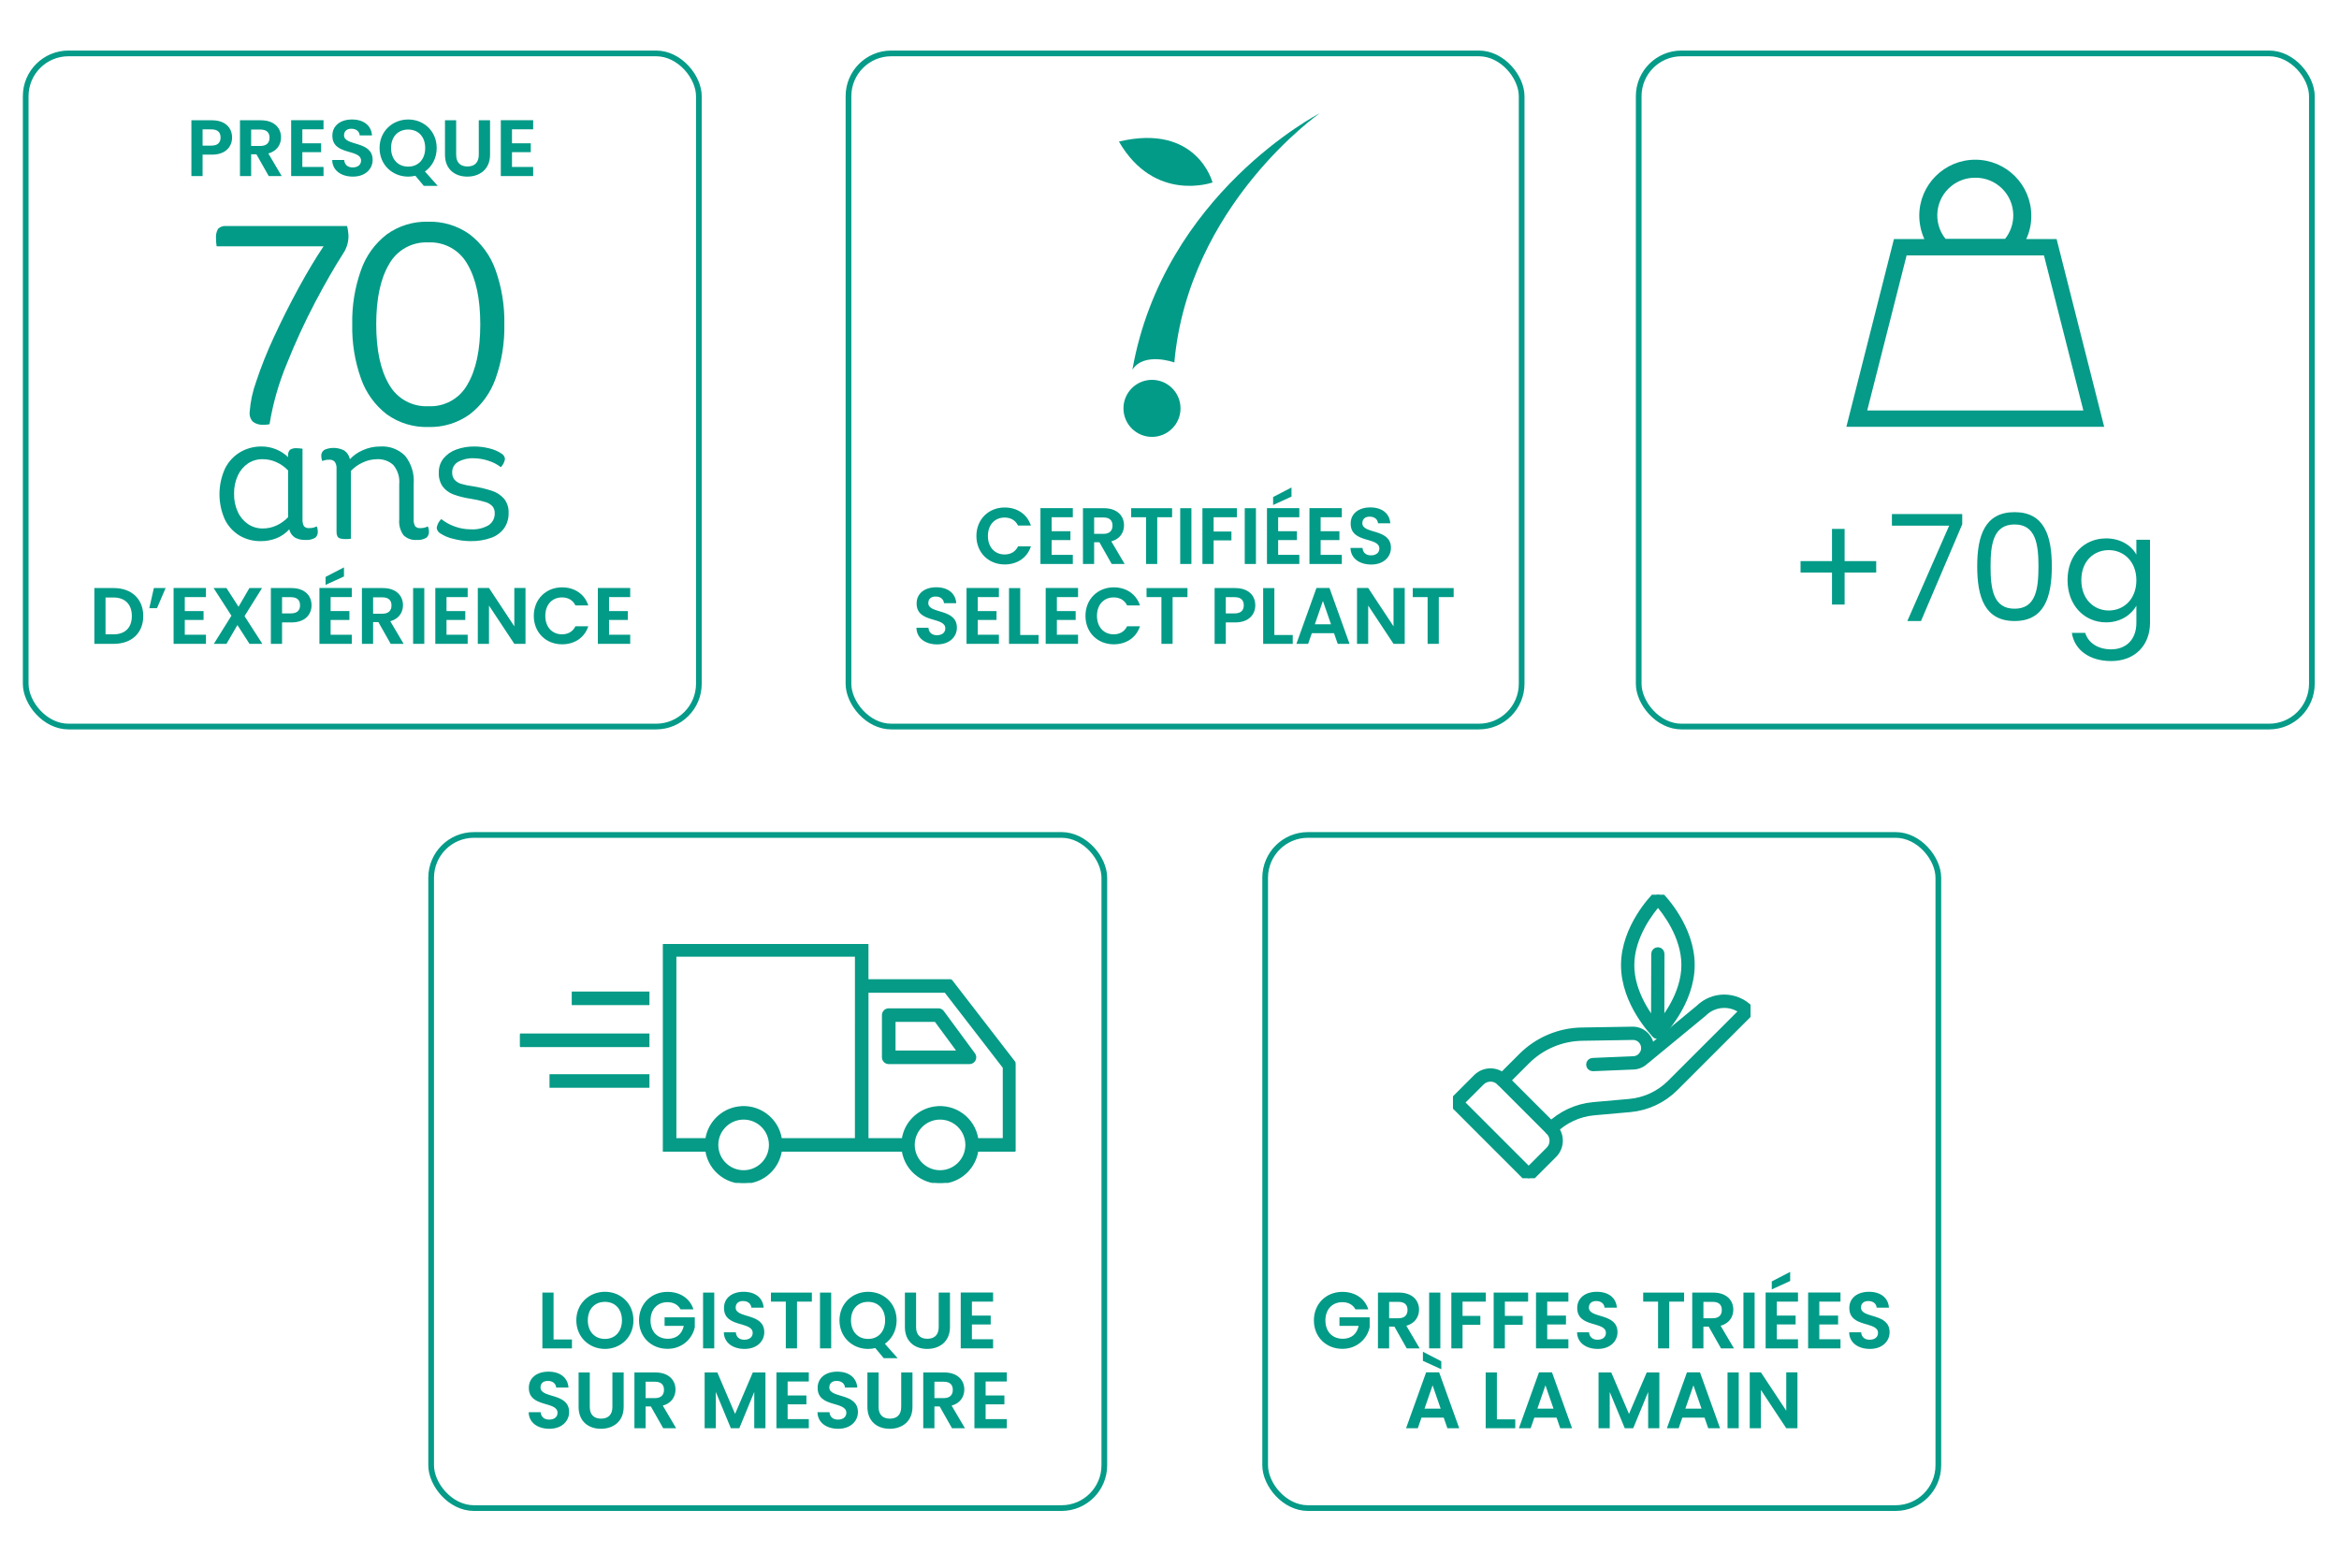 <?xml version="1.0" encoding="UTF-8"?>
<svg id="Calque_1" data-name="Calque 1" xmlns="http://www.w3.org/2000/svg" width="410" height="274.879" xmlns:xlink="http://www.w3.org/1999/xlink" viewBox="0 0 410 274.879">
  <defs>
    <clipPath id="clippath">
      <rect x="323.65" y="27.997" width="45.19" height="46.818" style="fill: none; stroke-width: 0px;"/>
    </clipPath>
    <clipPath id="clippath-1">
      <rect x="91.152" y="165.485" width="86.846" height="41.877" style="fill: none; stroke-width: 0px;"/>
    </clipPath>
    <clipPath id="clippath-2">
      <rect x="254.688" y="156.837" width="52.162" height="49.703" style="fill: none; stroke-width: 0px;"/>
    </clipPath>
  </defs>
  <g>
    <path id="Tracé_162" data-name="Tracé 162" d="m60.837,39.627c.151.593.235,1.202.25,1.814-.011,1.061-.332,2.096-.924,2.977-1.494,2.326-3.136,5.183-4.927,8.57-1.845,3.513-3.504,7.121-4.973,10.807-1.412,3.395-2.424,6.943-3.017,10.572-.345.066-.696.097-1.048.094-.649.045-1.294-.131-1.83-.5-.453-.457-.675-1.094-.605-1.734.133-1.817.516-3.607,1.138-5.32.886-2.664,1.925-5.276,3.112-7.82,1.345-2.917,2.789-5.789,4.332-8.617,1.543-2.828,3.002-5.261,4.379-7.3h-18.752c-.039-.212-.065-.427-.078-.643-.023-.271-.031-.518-.031-.737-.055-.581.071-1.166.36-1.673.372-.377.898-.558,1.423-.49h21.191Z" style="fill: #019b87; stroke-width: 0px;"/>
    <path id="Tracé_163" data-name="Tracé 163" d="m75.05,38.866c2.607-.078,5.168.702,7.288,2.221,2.09,1.605,3.666,3.784,4.535,6.272,1.079,3.046,1.599,6.262,1.533,9.493.067,3.236-.453,6.457-1.533,9.508-.873,2.485-2.448,4.664-4.535,6.272-2.105,1.514-4.649,2.295-7.241,2.221-2.611.08-5.176-.7-7.3-2.221-2.081-1.61-3.651-3.788-4.52-6.272-1.082-3.05-1.601-6.272-1.533-9.508-.067-3.231.452-6.447,1.533-9.493.865-2.486,2.436-4.665,4.52-6.272,2.108-1.516,4.657-2.296,7.253-2.221m0,3.628c-2.823-.134-5.478,1.345-6.85,3.816-1.501,2.533-2.252,6.047-2.252,10.541,0,4.504.751,8.023,2.252,10.557,1.392,2.474,4.065,3.946,6.9,3.8,2.816.139,5.467-1.335,6.835-3.8,1.501-2.533,2.252-6.052,2.252-10.557,0-4.493-.751-8.006-2.252-10.541-1.378-2.48-4.047-3.96-6.881-3.816" style="fill: #019b87; stroke-width: 0px;"/>
    <path id="Tracé_164" data-name="Tracé 164" d="m55.522,92.272c.124.289.185.601.179.915.034.402-.124.797-.427,1.064-.521.311-1.126.45-1.731.4-.647.03-1.291-.117-1.86-.427-.499-.332-.849-.847-.975-1.433-.61.67-1.362,1.197-2.2,1.542-.889.359-1.841.538-2.8.527-1.314.023-2.609-.318-3.741-.985-1.111-.684-2.003-1.672-2.57-2.847-1.24-2.815-1.233-6.023.02-8.833.577-1.2,1.489-2.207,2.626-2.9,1.157-.691,2.483-1.046,3.83-1.025,1.724-.001,3.382.666,4.626,1.86v-.182c-.054-.397.065-.798.328-1.1.367-.222.797-.32,1.224-.278.167.002.334.011.5.03.191.02.351.04.477.06v12.299c-.038.435.045.872.239,1.263.229.26.571.391.915.348.466.019.929-.084,1.343-.3m-9.47.368c.846.007,1.682-.177,2.447-.537.751-.35,1.43-.84,2-1.442v-8.185c-.572-.609-1.258-1.099-2.02-1.442-.769-.358-1.608-.541-2.457-.537-.908-.014-1.799.246-2.557.746-.777.529-1.393,1.262-1.781,2.119-.459,1.011-.684,2.112-.657,3.222-.021,1.098.207,2.186.667,3.183.399.861,1.025,1.597,1.811,2.129.756.495,1.642.755,2.546.746" style="fill: #019b87; stroke-width: 0px;"/>
    <path id="Tracé_165" data-name="Tracé 165" d="m74.995,92.272c.13.287.194.6.189.915.034.402-.125.797-.428,1.064-.521.311-1.126.451-1.731.4-.846.063-1.678-.237-2.288-.826-.582-.803-.85-1.79-.755-2.777v-6.147c.122-1.228-.254-2.453-1.045-3.4-.779-.703-1.807-1.065-2.855-1.005-.88.007-1.746.212-2.536.6-.763.344-1.453.834-2.029,1.442v11.9c-.323.048-.649.068-.975.06-.319.012-.638-.028-.945-.119-.209-.064-.382-.212-.477-.408-.099-.267-.143-.551-.129-.836v-10.94c.041-.437-.067-.876-.308-1.243-.251-.266-.611-.402-.975-.368-.418-.014-.833.068-1.214.239-.12-.287-.181-.594-.179-.905-.026-.487.253-.939.7-1.134,1.087-.415,2.3-.346,3.333.189.514.36.867.906.985,1.522.639-.678,1.411-1.216,2.268-1.581.963-.434,2.008-.655,3.064-.647,1.611-.107,3.191.484,4.337,1.622,1.115,1.399,1.656,3.17,1.512,4.953v6.118c-.038.435.045.872.239,1.263.227.263.571.393.915.348.463.018.922-.085,1.333-.3" style="fill: #019b87; stroke-width: 0px;"/>
    <path id="Tracé_166" data-name="Tracé 166" d="m82.457,94.858c-1.008-.006-2.01-.14-2.984-.4-.81-.176-1.581-.496-2.278-.945-.369-.204-.612-.579-.646-1,.095-.581.376-1.115.8-1.522.707.562,1.504,1.002,2.357,1.3.902.33,1.855.499,2.815.5,1.093.071,2.183-.181,3.133-.726.699-.469,1.103-1.268,1.065-2.109.02-.44-.123-.872-.4-1.214-.35-.359-.789-.616-1.273-.746-.829-.246-1.673-.435-2.527-.567-1.045-.148-2.072-.405-3.064-.766-.743-.277-1.391-.76-1.87-1.392-.477-.72-.711-1.574-.667-2.437-.021-.892.267-1.764.816-2.467.589-.716,1.363-1.256,2.238-1.562,1.02-.37,2.098-.552,3.183-.537.879.001,1.755.111,2.607.328.755.17,1.473.475,2.119.9.352.194.59.546.637.945-.085.548-.339,1.056-.726,1.452-.667-.515-1.424-.903-2.232-1.145-.825-.271-1.688-.412-2.556-.418-.951-.045-1.896.179-2.725.647-.648.373-1.038,1.073-1.015,1.82-.027.469.118.931.408,1.3.312.339.711.587,1.154.716.654.193,1.323.333,2,.418,1.151.174,2.285.441,3.392.8.822.26,1.557.738,2.129,1.383.571.718.858,1.62.806,2.536.023.938-.248,1.86-.776,2.636-.572.785-1.37,1.375-2.288,1.691-1.165.411-2.396.606-3.631.577" style="fill: #019b87; stroke-width: 0px;"/>
  </g>
  <g>
    <path d="m25.113,107.987c0,2.956-2.031,4.875-5.155,4.875h-3.418v-9.777h3.418c3.123,0,5.155,1.934,5.155,4.902Zm-5.225,3.208c2.059,0,3.222-1.177,3.222-3.208s-1.163-3.249-3.222-3.249h-1.387v6.457h1.387Z" style="fill: #019b87; stroke-width: 0px;"/>
    <path d="m26.173,106.615l.798-3.53h2.059l-1.513,3.53h-1.345Z" style="fill: #019b87; stroke-width: 0px;"/>
    <path d="m36.101,104.668h-3.712v2.451h3.292v1.555h-3.292v2.592h3.712v1.597h-5.673v-9.791h5.673v1.597Z" style="fill: #019b87; stroke-width: 0px;"/>
    <path d="m41.616,109.57l-1.919,3.292h-2.213l3.082-4.931-3.123-4.847h2.255l2.115,3.277,1.905-3.277h2.213l-3.068,4.917,3.124,4.86h-2.255l-2.115-3.292Z" style="fill: #019b87; stroke-width: 0px;"/>
    <path d="m51.08,109.108h-1.639v3.754h-1.961v-9.777h3.6c2.353,0,3.53,1.331,3.53,3.025,0,1.485-1.008,2.998-3.53,2.998Zm-.084-1.583c1.106,0,1.597-.546,1.597-1.415,0-.896-.49-1.429-1.597-1.429h-1.555v2.844h1.555Z" style="fill: #019b87; stroke-width: 0px;"/>
    <path d="m61.665,104.668h-3.712v2.451h3.292v1.555h-3.292v2.592h3.712v1.597h-5.673v-9.791h5.673v1.597Zm-1.373-5.211v1.597l-3.222,1.471v-1.4l3.222-1.667Z" style="fill: #019b87; stroke-width: 0px;"/>
    <path d="m67.11,103.085c2.353,0,3.53,1.358,3.53,2.998,0,1.19-.659,2.394-2.227,2.815l2.339,3.964h-2.269l-2.157-3.811h-.924v3.811h-1.961v-9.777h3.67Zm-.07,1.625h-1.639v2.871h1.639c1.093,0,1.583-.574,1.583-1.456,0-.869-.49-1.415-1.583-1.415Z" style="fill: #019b87; stroke-width: 0px;"/>
    <path d="m72.414,103.085h1.961v9.777h-1.961v-9.777Z" style="fill: #019b87; stroke-width: 0px;"/>
    <path d="m81.979,104.668h-3.712v2.451h3.292v1.555h-3.292v2.592h3.712v1.597h-5.673v-9.791h5.673v1.597Z" style="fill: #019b87; stroke-width: 0px;"/>
    <path d="m92.116,103.071v9.791h-1.961l-4.44-6.71v6.71h-1.961v-9.791h1.961l4.44,6.724v-6.724h1.961Z" style="fill: #019b87; stroke-width: 0px;"/>
    <path d="m98.526,102.959c2.171,0,3.937,1.163,4.595,3.166h-2.255c-.462-.939-1.303-1.401-2.353-1.401-1.709,0-2.928,1.247-2.928,3.236,0,1.975,1.219,3.235,2.928,3.235,1.05,0,1.891-.462,2.353-1.415h2.255c-.658,2.018-2.423,3.166-4.595,3.166-2.815,0-4.958-2.059-4.958-4.986s2.143-5.001,4.958-5.001Z" style="fill: #019b87; stroke-width: 0px;"/>
    <path d="m110.469,104.668h-3.712v2.451h3.292v1.555h-3.292v2.592h3.712v1.597h-5.673v-9.791h5.673v1.597Z" style="fill: #019b87; stroke-width: 0px;"/>
  </g>
  <g>
    <path d="m37.15,27.108h-1.639v3.754h-1.961v-9.777h3.6c2.353,0,3.53,1.331,3.53,3.025,0,1.485-1.008,2.998-3.53,2.998Zm-.084-1.583c1.106,0,1.597-.546,1.597-1.415,0-.896-.49-1.429-1.597-1.429h-1.555v2.844h1.555Z" style="fill: #019b87; stroke-width: 0px;"/>
    <path d="m45.732,21.085c2.353,0,3.53,1.358,3.53,2.998,0,1.19-.659,2.394-2.227,2.815l2.339,3.964h-2.269l-2.157-3.811h-.924v3.811h-1.961v-9.777h3.67Zm-.07,1.625h-1.639v2.871h1.639c1.093,0,1.583-.574,1.583-1.456,0-.869-.49-1.415-1.583-1.415Z" style="fill: #019b87; stroke-width: 0px;"/>
    <path d="m56.709,22.668h-3.712v2.451h3.292v1.555h-3.292v2.592h3.712v1.597h-5.673v-9.791h5.673v1.597Z" style="fill: #019b87; stroke-width: 0px;"/>
    <path d="m61.86,30.96c-2.031,0-3.6-1.065-3.628-2.913h2.101c.056.784.574,1.303,1.485,1.303.924,0,1.471-.49,1.471-1.19,0-2.115-5.043-.841-5.029-4.385,0-1.765,1.429-2.829,3.446-2.829,2.003,0,3.376,1.022,3.502,2.787h-2.157c-.042-.644-.56-1.148-1.401-1.163-.77-.027-1.345.351-1.345,1.149,0,1.961,5.015.868,5.015,4.314,0,1.54-1.233,2.927-3.46,2.927Z" style="fill: #019b87; stroke-width: 0px;"/>
    <path d="m74.49,30.063l2.241,2.522h-2.438l-1.485-1.778c-.392.098-.827.153-1.261.153-2.759,0-5.015-2.072-5.015-5.015,0-2.927,2.255-5,5.015-5,2.788,0,5.001,2.073,5.001,5,0,1.779-.812,3.236-2.059,4.118Zm-2.942-.855c1.765,0,2.984-1.274,2.984-3.264s-1.219-3.235-2.984-3.235c-1.779,0-2.998,1.247-2.998,3.235s1.219,3.264,2.998,3.264Z" style="fill: #019b87; stroke-width: 0px;"/>
    <path d="m78,21.085h1.961v6.052c0,1.345.729,2.045,1.975,2.045,1.261,0,1.989-.7,1.989-2.045v-6.052h1.975v6.037c0,2.577-1.849,3.838-3.992,3.838s-3.908-1.261-3.908-3.838v-6.037Z" style="fill: #019b87; stroke-width: 0px;"/>
    <path d="m93.459,22.668h-3.712v2.451h3.292v1.555h-3.292v2.592h3.712v1.597h-5.673v-9.791h5.673v1.597Z" style="fill: #019b87; stroke-width: 0px;"/>
  </g>
  <rect x="4.004" y="8.862" width="119" height="119" rx="8" ry="8" style="fill: none; stroke-width: 0px;"/>
  <rect x="4.504" y="9.362" width="118" height="118" rx="7.5" ry="7.5" style="fill: none; stroke: #059b88;"/>
  <rect x="148.228" y="8.862" width="119" height="119" rx="8" ry="8" style="fill: none; stroke-width: 0px;"/>
  <rect x="148.728" y="9.362" width="118" height="118" rx="7.5" ry="7.5" style="fill: none; stroke: #059b88;"/>
  <g id="Certifiées_Select_plant" data-name="Certifiées Select plant" style="isolation: isolate;">
    <g style="isolation: isolate;">
      <path d="m176.11,88.959c2.171,0,3.937,1.163,4.595,3.166h-2.255c-.462-.939-1.303-1.401-2.353-1.401-1.709,0-2.928,1.247-2.928,3.236,0,1.975,1.219,3.235,2.928,3.235,1.05,0,1.891-.462,2.353-1.415h2.255c-.658,2.018-2.423,3.166-4.595,3.166-2.815,0-4.958-2.059-4.958-4.986s2.143-5.001,4.958-5.001Z" style="fill: #019b87; stroke-width: 0px;"/>
      <path d="m188.053,90.668h-3.712v2.451h3.292v1.555h-3.292v2.592h3.712v1.597h-5.673v-9.791h5.673v1.597Z" style="fill: #019b87; stroke-width: 0px;"/>
      <path d="m193.498,89.085c2.353,0,3.53,1.358,3.53,2.998,0,1.19-.658,2.394-2.228,2.815l2.339,3.964h-2.269l-2.157-3.811h-.924v3.811h-1.961v-9.777h3.67Zm-.07,1.625h-1.639v2.871h1.639c1.093,0,1.583-.574,1.583-1.456,0-.869-.49-1.415-1.583-1.415Z" style="fill: #019b87; stroke-width: 0px;"/>
      <path d="m198.284,89.085h7.172v1.583h-2.606v8.194h-1.961v-8.194h-2.606v-1.583Z" style="fill: #019b87; stroke-width: 0px;"/>
      <path d="m206.879,89.085h1.961v9.777h-1.961v-9.777Z" style="fill: #019b87; stroke-width: 0px;"/>
      <path d="m210.771,89.085h6.038v1.583h-4.076v2.507h3.123v1.556h-3.123v4.132h-1.961v-9.777Z" style="fill: #019b87; stroke-width: 0px;"/>
      <path d="m218.191,89.085h1.961v9.777h-1.961v-9.777Z" style="fill: #019b87; stroke-width: 0px;"/>
      <path d="m227.757,90.668h-3.712v2.451h3.292v1.555h-3.292v2.592h3.712v1.597h-5.673v-9.791h5.673v1.597Zm-1.373-5.211v1.597l-3.222,1.471v-1.4l3.222-1.667Z" style="fill: #019b87; stroke-width: 0px;"/>
      <path d="m235.205,90.668h-3.712v2.451h3.292v1.555h-3.292v2.592h3.712v1.597h-5.673v-9.791h5.673v1.597Z" style="fill: #019b87; stroke-width: 0px;"/>
      <path d="m240.356,98.96c-2.031,0-3.601-1.065-3.628-2.913h2.101c.057.784.574,1.303,1.485,1.303.924,0,1.471-.49,1.471-1.19,0-2.115-5.043-.841-5.029-4.385,0-1.765,1.43-2.829,3.446-2.829,2.003,0,3.376,1.022,3.502,2.787h-2.157c-.042-.644-.56-1.148-1.4-1.163-.77-.027-1.345.351-1.345,1.149,0,1.961,5.015.868,5.015,4.314,0,1.54-1.233,2.927-3.46,2.927Z" style="fill: #019b87; stroke-width: 0px;"/>
    </g>
    <g style="isolation: isolate;">
      <path d="m164.273,112.96c-2.031,0-3.6-1.065-3.628-2.913h2.101c.056.784.574,1.303,1.485,1.303.924,0,1.471-.49,1.471-1.19,0-2.115-5.043-.841-5.029-4.385,0-1.765,1.429-2.829,3.446-2.829,2.003,0,3.376,1.022,3.502,2.787h-2.157c-.042-.644-.56-1.148-1.401-1.163-.77-.027-1.345.351-1.345,1.149,0,1.961,5.015.868,5.015,4.314,0,1.54-1.233,2.927-3.46,2.927Z" style="fill: #019b87; stroke-width: 0px;"/>
      <path d="m175.096,104.668h-3.712v2.451h3.292v1.555h-3.292v2.592h3.712v1.597h-5.673v-9.791h5.673v1.597Z" style="fill: #019b87; stroke-width: 0px;"/>
      <path d="m178.832,103.085v8.223h3.222v1.555h-5.183v-9.777h1.961Z" style="fill: #019b87; stroke-width: 0px;"/>
      <path d="m188.97,104.668h-3.712v2.451h3.292v1.555h-3.292v2.592h3.712v1.597h-5.673v-9.791h5.673v1.597Z" style="fill: #019b87; stroke-width: 0px;"/>
      <path d="m195.227,102.959c2.171,0,3.937,1.163,4.595,3.166h-2.255c-.462-.939-1.303-1.401-2.353-1.401-1.709,0-2.928,1.247-2.928,3.236,0,1.975,1.219,3.235,2.928,3.235,1.05,0,1.891-.462,2.353-1.415h2.255c-.658,2.018-2.423,3.166-4.595,3.166-2.815,0-4.958-2.059-4.958-4.986s2.143-5.001,4.958-5.001Z" style="fill: #019b87; stroke-width: 0px;"/>
      <path d="m200.978,103.085h7.172v1.583h-2.606v8.194h-1.961v-8.194h-2.606v-1.583Z" style="fill: #019b87; stroke-width: 0px;"/>
      <path d="m216.507,109.108h-1.639v3.754h-1.961v-9.777h3.6c2.353,0,3.53,1.331,3.53,3.025,0,1.485-1.008,2.998-3.53,2.998Zm-.084-1.583c1.106,0,1.597-.546,1.597-1.415,0-.896-.49-1.429-1.597-1.429h-1.555v2.844h1.555Z" style="fill: #019b87; stroke-width: 0px;"/>
      <path d="m223.38,103.085v8.223h3.222v1.555h-5.183v-9.777h1.961Z" style="fill: #019b87; stroke-width: 0px;"/>
      <path d="m233.84,110.999h-3.894l-.644,1.863h-2.059l3.516-9.791h2.283l3.516,9.791h-2.073l-.644-1.863Zm-1.947-5.659l-1.415,4.091h2.83l-1.415-4.091Z" style="fill: #019b87; stroke-width: 0px;"/>
      <path d="m246.231,103.071v9.791h-1.961l-4.44-6.71v6.71h-1.961v-9.791h1.961l4.44,6.724v-6.724h1.961Z" style="fill: #019b87; stroke-width: 0px;"/>
      <path d="m247.64,103.085h7.172v1.583h-2.606v8.194h-1.961v-8.194h-2.606v-1.583Z" style="fill: #019b87; stroke-width: 0px;"/>
    </g>
  </g>
  <g id="Groupe_221" data-name="Groupe 221">
    <path id="Tracé_169" data-name="Tracé 169" d="m198.495,64.808c5.486-30.886,32.826-44.946,32.826-44.946,0,0-23.016,16.082-25.474,43.682.025-.015-5.316-1.924-7.352,1.264Z" style="fill: #019b87; stroke-width: 0px;"/>
    <path id="Tracé_170" data-name="Tracé 170" d="m196.136,24.816c13.715-3.266,16.406,7.167,16.406,7.167,0,0-10.156,3.658-16.406-7.167Z" style="fill: #019b87; stroke-width: 0px;"/>
    <circle id="Ellipse_25" data-name="Ellipse 25" cx="201.931" cy="71.585" r="5" style="fill: #019b87; stroke-width: 0px;"/>
  </g>
  <rect x="286.745" y="8.862" width="119" height="119" rx="8" ry="8" style="fill: none; stroke-width: 0px;"/>
  <rect x="287.245" y="9.362" width="118" height="118" rx="7.5" ry="7.5" style="fill: none; stroke: #059b88;"/>
  <g>
    <path d="m323.339,92.716v5.643h5.538v2.002h-5.538v5.616h-2.21v-5.616h-5.512v-2.002h5.512v-5.643h2.21Z" style="fill: #019b87; stroke-width: 0px;"/>
    <path d="m343.957,90.115v1.794l-7.229,16.953h-2.392l7.332-16.719h-10.036v-2.028h12.324Z" style="fill: #019b87; stroke-width: 0px;"/>
    <path d="m353.135,89.777c5.174,0,6.526,4.108,6.526,9.49,0,5.461-1.353,9.595-6.526,9.595-5.2,0-6.553-4.134-6.553-9.595,0-5.382,1.353-9.49,6.553-9.49Zm0,2.158c-3.718,0-4.212,3.433-4.212,7.332,0,4.057.494,7.436,4.212,7.436,3.692,0,4.186-3.38,4.186-7.436,0-3.899-.494-7.332-4.186-7.332Z" style="fill: #019b87; stroke-width: 0px;"/>
    <path d="m369.177,94.379c2.6,0,4.472,1.3,5.304,2.834v-2.6h2.393v14.56c0,3.926-2.627,6.708-6.812,6.708-3.744,0-6.423-1.898-6.891-4.94h2.34c.52,1.716,2.211,2.886,4.551,2.886,2.522,0,4.42-1.611,4.42-4.653v-2.99c-.858,1.533-2.704,2.912-5.304,2.912-3.822,0-6.761-2.99-6.761-7.41,0-4.446,2.938-7.307,6.761-7.307Zm.468,2.054c-2.601,0-4.811,1.898-4.811,5.253s2.21,5.33,4.811,5.33,4.836-1.95,4.836-5.305c0-3.302-2.236-5.278-4.836-5.278Z" style="fill: #019b87; stroke-width: 0px;"/>
  </g>
  <g style="clip-path: url(#clippath);">
    <path id="Tracé_171" data-name="Tracé 171" d="m360.502,41.909h-5.328c.601-1.281.904-2.68.888-4.095,0-5.422-4.395-9.818-9.818-9.818s-9.818,4.395-9.818,9.818c.008,1.412.31,2.807.888,4.095h-5.328l-8.337,32.906h45.19l-8.338-32.906Zm-14.257-10.755c3.645-.034,6.627,2.894,6.661,6.539.014,1.512-.491,2.983-1.432,4.166h-10.458c-2.267-2.854-1.792-7.006,1.063-9.273,1.184-.94,2.655-1.446,4.166-1.432m-6.216,40.8h-12.728l6.907-27.183h24.074l6.907,27.183h-25.16Z" style="fill: #059b88; stroke-width: 0px;"/>
  </g>
  <g style="isolation: isolate;">
    <path d="m97.034,226.585v8.223h3.222v1.555h-5.183v-9.777h1.961Z" style="fill: #019b87; stroke-width: 0px;"/>
    <path d="m106.037,236.46c-2.759,0-5.015-2.072-5.015-5.015,0-2.927,2.255-5,5.015-5,2.788,0,5.001,2.073,5.001,5,0,2.942-2.228,5.015-5.001,5.015Zm0-1.751c1.765,0,2.984-1.274,2.984-3.264s-1.219-3.235-2.984-3.235c-1.779,0-2.998,1.247-2.998,3.235s1.219,3.264,2.998,3.264Z" style="fill: #019b87; stroke-width: 0px;"/>
    <path d="m121.552,229.526h-2.255c-.448-.826-1.261-1.261-2.297-1.261-1.751,0-2.97,1.247-2.97,3.194,0,1.988,1.233,3.222,3.054,3.222,1.513,0,2.479-.869,2.773-2.256h-3.362v-1.498h5.295v1.709c-.392,1.988-2.171,3.81-4.776,3.81-2.844,0-5.001-2.059-5.001-4.986s2.157-5.001,4.987-5.001c2.185,0,3.922,1.106,4.552,3.067Z" style="fill: #019b87; stroke-width: 0px;"/>
    <path d="m123.24,226.585h1.961v9.777h-1.961v-9.777Z" style="fill: #019b87; stroke-width: 0px;"/>
    <path d="m130.509,236.46c-2.031,0-3.6-1.065-3.628-2.913h2.101c.056.784.574,1.303,1.485,1.303.924,0,1.471-.49,1.471-1.19,0-2.115-5.043-.841-5.029-4.385,0-1.765,1.429-2.829,3.446-2.829,2.003,0,3.376,1.022,3.502,2.787h-2.157c-.042-.644-.56-1.148-1.401-1.163-.77-.027-1.345.351-1.345,1.149,0,1.961,5.015.868,5.015,4.314,0,1.54-1.233,2.927-3.46,2.927Z" style="fill: #019b87; stroke-width: 0px;"/>
    <path d="m135.14,226.585h7.172v1.583h-2.606v8.194h-1.961v-8.194h-2.606v-1.583Z" style="fill: #019b87; stroke-width: 0px;"/>
    <path d="m143.737,226.585h1.961v9.777h-1.961v-9.777Z" style="fill: #019b87; stroke-width: 0px;"/>
    <path d="m155.109,235.564l2.241,2.522h-2.438l-1.485-1.778c-.392.098-.826.153-1.261.153-2.759,0-5.015-2.072-5.015-5.015,0-2.927,2.255-5,5.015-5,2.788,0,5.001,2.073,5.001,5,0,1.779-.812,3.236-2.059,4.118Zm-2.942-.855c1.765,0,2.984-1.274,2.984-3.264s-1.219-3.235-2.984-3.235c-1.779,0-2.998,1.247-2.998,3.235s1.219,3.264,2.998,3.264Z" style="fill: #019b87; stroke-width: 0px;"/>
    <path d="m158.619,226.585h1.961v6.052c0,1.345.729,2.045,1.975,2.045,1.261,0,1.989-.7,1.989-2.045v-6.052h1.975v6.037c0,2.577-1.849,3.838-3.992,3.838s-3.908-1.261-3.908-3.838v-6.037Z" style="fill: #019b87; stroke-width: 0px;"/>
    <path d="m174.077,228.168h-3.712v2.451h3.292v1.555h-3.292v2.592h3.712v1.597h-5.673v-9.791h5.673v1.597Z" style="fill: #019b87; stroke-width: 0px;"/>
  </g>
  <g style="isolation: isolate;">
    <path d="m96.3,250.46c-2.031,0-3.6-1.065-3.628-2.913h2.101c.056.784.574,1.303,1.485,1.303.924,0,1.471-.49,1.471-1.19,0-2.115-5.043-.841-5.029-4.385,0-1.765,1.429-2.829,3.446-2.829,2.003,0,3.376,1.022,3.502,2.787h-2.157c-.042-.644-.56-1.148-1.401-1.163-.77-.027-1.345.351-1.345,1.149,0,1.961,5.015.868,5.015,4.314,0,1.54-1.233,2.927-3.46,2.927Z" style="fill: #019b87; stroke-width: 0px;"/>
    <path d="m101.422,240.585h1.961v6.052c0,1.345.729,2.045,1.975,2.045,1.261,0,1.989-.7,1.989-2.045v-6.052h1.975v6.037c0,2.577-1.849,3.838-3.992,3.838s-3.908-1.261-3.908-3.838v-6.037Z" style="fill: #019b87; stroke-width: 0px;"/>
    <path d="m114.878,240.585c2.353,0,3.53,1.358,3.53,2.998,0,1.19-.658,2.394-2.228,2.815l2.339,3.964h-2.269l-2.157-3.811h-.924v3.811h-1.961v-9.777h3.67Zm-.07,1.625h-1.639v2.871h1.639c1.093,0,1.583-.574,1.583-1.456,0-.869-.49-1.415-1.583-1.415Z" style="fill: #019b87; stroke-width: 0px;"/>
    <path d="m123.513,240.585h2.228l3.109,7.269,3.11-7.269h2.213v9.777h-1.961v-6.359l-2.619,6.359h-1.485l-2.633-6.359v6.359h-1.961v-9.777Z" style="fill: #019b87; stroke-width: 0px;"/>
    <path d="m141.773,242.168h-3.712v2.451h3.292v1.555h-3.292v2.592h3.712v1.597h-5.673v-9.791h5.673v1.597Z" style="fill: #019b87; stroke-width: 0px;"/>
    <path d="m146.924,250.46c-2.031,0-3.6-1.065-3.628-2.913h2.101c.056.784.574,1.303,1.485,1.303.924,0,1.471-.49,1.471-1.19,0-2.115-5.043-.841-5.029-4.385,0-1.765,1.429-2.829,3.446-2.829,2.003,0,3.376,1.022,3.502,2.787h-2.157c-.043-.644-.56-1.148-1.401-1.163-.77-.027-1.345.351-1.345,1.149,0,1.961,5.015.868,5.015,4.314,0,1.54-1.233,2.927-3.46,2.927Z" style="fill: #019b87; stroke-width: 0px;"/>
    <path d="m152.046,240.585h1.961v6.052c0,1.345.729,2.045,1.975,2.045,1.261,0,1.989-.7,1.989-2.045v-6.052h1.975v6.037c0,2.577-1.849,3.838-3.992,3.838s-3.908-1.261-3.908-3.838v-6.037Z" style="fill: #019b87; stroke-width: 0px;"/>
    <path d="m165.502,240.585c2.353,0,3.53,1.358,3.53,2.998,0,1.19-.659,2.394-2.227,2.815l2.339,3.964h-2.269l-2.157-3.811h-.924v3.811h-1.961v-9.777h3.67Zm-.07,1.625h-1.639v2.871h1.639c1.093,0,1.583-.574,1.583-1.456,0-.869-.49-1.415-1.583-1.415Z" style="fill: #019b87; stroke-width: 0px;"/>
    <path d="m176.478,242.168h-3.712v2.451h3.292v1.555h-3.292v2.592h3.712v1.597h-5.673v-9.791h5.673v1.597Z" style="fill: #019b87; stroke-width: 0px;"/>
  </g>
  <g style="clip-path: url(#clippath-1);">
    <path id="Tracé_179" data-name="Tracé 179" d="m166.716,171.804h-14.633v-6.319h-35.75v36.253h7.458c.56,3.622,3.951,6.104,7.572,5.543,2.858-.442,5.101-2.685,5.543-5.543h21.317c.56,3.622,3.951,6.104,7.572,5.543,2.858-.442,5.101-2.685,5.543-5.543h6.658v-15.322l-11.282-14.612Zm-36.369,33.481c-2.533-.001-4.587-2.055-4.586-4.588s2.055-4.587,4.588-4.586,4.587,2.055,4.586,4.588c-.003,2.532-2.056,4.584-4.588,4.586m19.658-5.625h-13.098c-.56-3.622-3.951-6.104-7.572-5.543-2.858.442-5.101,2.685-5.543,5.543h-5.381v-32.1h31.6l-.005,32.1Zm14.776,5.625c-2.533.001-4.587-2.053-4.588-4.586s2.053-4.587,4.586-4.588c2.533-.001,4.587,2.053,4.588,4.586v.002c-.004,2.531-2.055,4.582-4.586,4.586m11.14-5.625h-4.581c-.56-3.622-3.951-6.104-7.572-5.543-2.858.442-5.101,2.685-5.543,5.543h-6.14v-25.78h13.61l10.227,13.245v12.535Z" style="fill: #059b86; stroke: #059b86; stroke-width: .3px;"/>
    <path id="Tracé_180" data-name="Tracé 180" d="m164.477,176.905h-8.695c-.573.001-1.037.465-1.039,1.038v7.4c0,.574.465,1.039,1.039,1.039h14.146c.573.005,1.041-.456,1.046-1.028.002-.227-.071-.448-.206-.63l-5.451-7.4c-.196-.265-.505-.422-.835-.422m-7.657,7.4v-5.32h7.135l3.92,5.321-11.055-.001Z" style="fill: #059b86; stroke: #059b86; stroke-width: .3px;"/>
    <rect id="Rectangle_124" data-name="Rectangle 124" x="100.371" y="173.964" width="13.322" height="2.077" style="fill: #059b86; stroke: #059b86; stroke-width: .3px;"/>
    <rect id="Rectangle_125" data-name="Rectangle 125" x="91.152" y="181.317" width="22.541" height="2.077" style="fill: #059b86; stroke: #059b86; stroke-width: .3px;"/>
    <rect id="Rectangle_126" data-name="Rectangle 126" x="96.473" y="188.455" width="17.22" height="2.077" style="fill: #059b86; stroke: #059b86; stroke-width: .3px;"/>
  </g>
  <rect x="75.075" y="145.862" width="119" height="119" rx="8" ry="8" style="fill: none; stroke-width: 0px;"/>
  <rect x="75.575" y="146.362" width="118" height="118" rx="7.5" ry="7.5" style="fill: none; stroke: #059b88;"/>
  <g style="isolation: isolate;">
    <path d="m239.85,229.526h-2.255c-.448-.826-1.261-1.261-2.297-1.261-1.751,0-2.97,1.247-2.97,3.194,0,1.988,1.233,3.222,3.054,3.222,1.513,0,2.479-.869,2.773-2.256h-3.362v-1.498h5.295v1.709c-.392,1.988-2.171,3.81-4.776,3.81-2.844,0-5.001-2.059-5.001-4.986s2.157-5.001,4.987-5.001c2.185,0,3.922,1.106,4.552,3.067Z" style="fill: #019b87; stroke-width: 0px;"/>
    <path d="m245.21,226.585c2.353,0,3.53,1.358,3.53,2.998,0,1.19-.659,2.394-2.228,2.815l2.339,3.964h-2.269l-2.157-3.811h-.925v3.811h-1.961v-9.777h3.67Zm-.07,1.625h-1.639v2.871h1.639c1.093,0,1.583-.574,1.583-1.456,0-.869-.49-1.415-1.583-1.415Z" style="fill: #019b87; stroke-width: 0px;"/>
    <path d="m250.513,226.585h1.961v9.777h-1.961v-9.777Z" style="fill: #019b87; stroke-width: 0px;"/>
    <path d="m254.405,226.585h6.038v1.583h-4.076v2.507h3.123v1.556h-3.123v4.132h-1.962v-9.777Z" style="fill: #019b87; stroke-width: 0px;"/>
    <path d="m261.825,226.585h6.038v1.583h-4.076v2.507h3.123v1.556h-3.123v4.132h-1.962v-9.777Z" style="fill: #019b87; stroke-width: 0px;"/>
    <path d="m274.919,228.168h-3.712v2.451h3.291v1.555h-3.291v2.592h3.712v1.597h-5.674v-9.791h5.674v1.597Z" style="fill: #019b87; stroke-width: 0px;"/>
    <path d="m280.069,236.46c-2.031,0-3.6-1.065-3.628-2.913h2.102c.056.784.574,1.303,1.484,1.303.925,0,1.471-.49,1.471-1.19,0-2.115-5.042-.841-5.028-4.385,0-1.765,1.429-2.829,3.446-2.829,2.003,0,3.375,1.022,3.501,2.787h-2.156c-.043-.644-.56-1.148-1.401-1.163-.77-.027-1.345.351-1.345,1.149,0,1.961,5.015.868,5.015,4.314,0,1.54-1.232,2.927-3.46,2.927Z" style="fill: #019b87; stroke-width: 0px;"/>
    <path d="m288.033,226.585h7.172v1.583h-2.606v8.194h-1.961v-8.194h-2.606v-1.583Z" style="fill: #019b87; stroke-width: 0px;"/>
    <path d="m300.3,226.585c2.353,0,3.529,1.358,3.529,2.998,0,1.19-.658,2.394-2.228,2.815l2.34,3.964h-2.269l-2.157-3.811h-.924v3.811h-1.962v-9.777h3.671Zm-.07,1.625h-1.639v2.871h1.639c1.093,0,1.583-.574,1.583-1.456,0-.869-.49-1.415-1.583-1.415Z" style="fill: #019b87; stroke-width: 0px;"/>
    <path d="m305.603,226.585h1.961v9.777h-1.961v-9.777Z" style="fill: #019b87; stroke-width: 0px;"/>
    <path d="m315.168,228.168h-3.712v2.451h3.292v1.555h-3.292v2.592h3.712v1.597h-5.673v-9.791h5.673v1.597Zm-1.373-5.211v1.597l-3.222,1.471v-1.4l3.222-1.667Z" style="fill: #019b87; stroke-width: 0px;"/>
    <path d="m322.616,228.168h-3.712v2.451h3.292v1.555h-3.292v2.592h3.712v1.597h-5.673v-9.791h5.673v1.597Z" style="fill: #019b87; stroke-width: 0px;"/>
    <path d="m327.766,236.46c-2.031,0-3.6-1.065-3.628-2.913h2.102c.056.784.574,1.303,1.484,1.303.925,0,1.471-.49,1.471-1.19,0-2.115-5.042-.841-5.028-4.385,0-1.765,1.429-2.829,3.446-2.829,2.003,0,3.375,1.022,3.501,2.787h-2.156c-.043-.644-.56-1.148-1.401-1.163-.77-.027-1.345.351-1.345,1.149,0,1.961,5.015.868,5.015,4.314,0,1.54-1.232,2.927-3.46,2.927Z" style="fill: #019b87; stroke-width: 0px;"/>
  </g>
  <g style="isolation: isolate;">
    <path d="m253.065,248.499h-3.894l-.644,1.863h-2.059l3.516-9.791h2.283l3.516,9.791h-2.073l-.644-1.863Zm-3.643-11.542l3.222,1.667v1.4l-3.222-1.471v-1.597Zm1.695,5.883l-1.415,4.091h2.83l-1.415-4.091Z" style="fill: #019b87; stroke-width: 0px;"/>
    <path d="m262.386,240.585v8.223h3.222v1.555h-5.184v-9.777h1.962Z" style="fill: #019b87; stroke-width: 0px;"/>
    <path d="m272.846,248.499h-3.894l-.644,1.863h-2.06l3.516-9.791h2.284l3.516,9.791h-2.073l-.644-1.863Zm-1.947-5.659l-1.414,4.091h2.829l-1.415-4.091Z" style="fill: #019b87; stroke-width: 0px;"/>
    <path d="m280.206,240.585h2.228l3.109,7.269,3.109-7.269h2.214v9.777h-1.962v-6.359l-2.619,6.359h-1.484l-2.634-6.359v6.359h-1.961v-9.777Z" style="fill: #019b87; stroke-width: 0px;"/>
    <path d="m298.787,248.499h-3.894l-.644,1.863h-2.06l3.516-9.791h2.284l3.516,9.791h-2.073l-.644-1.863Zm-1.947-5.659l-1.414,4.091h2.829l-1.415-4.091Z" style="fill: #019b87; stroke-width: 0px;"/>
    <path d="m302.816,240.585h1.962v9.777h-1.962v-9.777Z" style="fill: #019b87; stroke-width: 0px;"/>
    <path d="m315.071,240.571v9.791h-1.961l-4.44-6.71v6.71h-1.961v-9.791h1.961l4.44,6.724v-6.724h1.961Z" style="fill: #019b87; stroke-width: 0px;"/>
  </g>
  <g style="clip-path: url(#clippath-2);">
    <path id="Tracé_173" data-name="Tracé 173" d="m271.869,198.426c-.31-0-.561-.252-.561-.561,0-.149.06-.292.166-.398,2.102-2.103,4.875-3.403,7.837-3.671l6.36-.564c2.7-.247,5.227-1.432,7.144-3.349l12.67-12.664c-2.056-1.646-5.021-1.484-6.885.378l-9.912,8.164c-.241.202-.601.171-.803-.07s-.171-.601.07-.803l9.867-8.142c2.466-2.419,6.42-2.402,8.864.039.221.22.222.577.002.798-.001.001-.002.002-.002.002l-13.092,13.089c-2.104,2.1-4.877,3.398-7.837,3.671l-6.36.564c-2.698.248-5.225,1.431-7.144,3.344-.1.105-.238.168-.383.175" style="fill: #059b86; stroke: #059b86; stroke-width: 1.2px;"/>
    <path id="Tracé_174" data-name="Tracé 174" d="m263.366,189.923c-.311.001-.565-.25-.566-.562-.001-.151.059-.296.166-.402l3.761-3.761c2.808-2.82,6.608-4.429,10.587-4.482l8.9-.147h.051c1.744.038,3.127,1.482,3.089,3.226-.036,1.64-1.321,2.98-2.959,3.083l-7.2.3c-.311.001-.564-.252-.565-.563-.001-.311.252-.564.563-.565h.002l7.2-.3c1.118-.084,1.956-1.058,1.872-2.176-.079-1.046-.941-1.86-1.99-1.877l-8.9.147c-3.683.05-7.201,1.54-9.8,4.15l-3.766,3.761c-.115.118-.276.18-.44.169" style="fill: #059b86; stroke: #059b86; stroke-width: 1.2px;"/>
    <path id="Tracé_175" data-name="Tracé 175" d="m267.961,206.54c-.148-.001-.29-.059-.395-.164l-12.714-12.714c-.221-.22-.222-.577-.002-.798.001-.001.002-.002.002-.002l3.981-3.981c1.344-1.337,3.516-1.337,4.86,0l8.649,8.641c1.341,1.343,1.341,3.517,0,4.86l-3.981,3.981c-.104.112-.248.176-.4.18m-11.914-13.276l11.914,11.914,3.586-3.586c.896-.904.896-2.361,0-3.265l-8.649-8.649c-.904-.896-2.361-.896-3.265,0l-3.586,3.586Z" style="fill: #059b86; stroke: #059b86; stroke-width: 1.2px;"/>
    <path id="Tracé_176" data-name="Tracé 176" d="m290.972,181.347h0c-.22.221-.577.222-.798.002-.001-.001-.002-.002-.002-.002-.218-.22-5.444-5.528-5.426-12.194.023-6.616,5.203-11.866,5.49-12.152.219-.221.575-.223.796-.004.001.001.003.003.004.004.223.224,5.444,5.528,5.423,12.182-.021,6.654-5.2,11.876-5.486,12.162m-5.1-12.189c-.014,5.159,3.5,9.6,4.7,10.961,1.2-1.349,4.744-5.777,4.757-10.936s-3.494-9.585-4.701-10.944c-1.208,1.361-4.744,5.777-4.753,10.924" style="fill: #059b86; stroke: #059b86; stroke-width: 1.2px;"/>
    <path id="Tracé_177" data-name="Tracé 177" d="m290.966,181.352c-.222.219-.579.216-.798-.006-.105-.106-.163-.25-.162-.399l.036-13.739c-.001-.311.252-.564.563-.565h0c.31.002.56.254.561.564l-.03,13.745c-.001.151-.061.295-.169.4" style="fill: #059b86; stroke: #059b86; stroke-width: 1.2px;"/>
  </g>
  <rect x="221.269" y="145.862" width="119" height="119" rx="8" ry="8" style="fill: none; stroke-width: 0px;"/>
  <rect x="221.769" y="146.362" width="118" height="118" rx="7.5" ry="7.5" style="fill: none; stroke: #059b88;"/>
</svg>